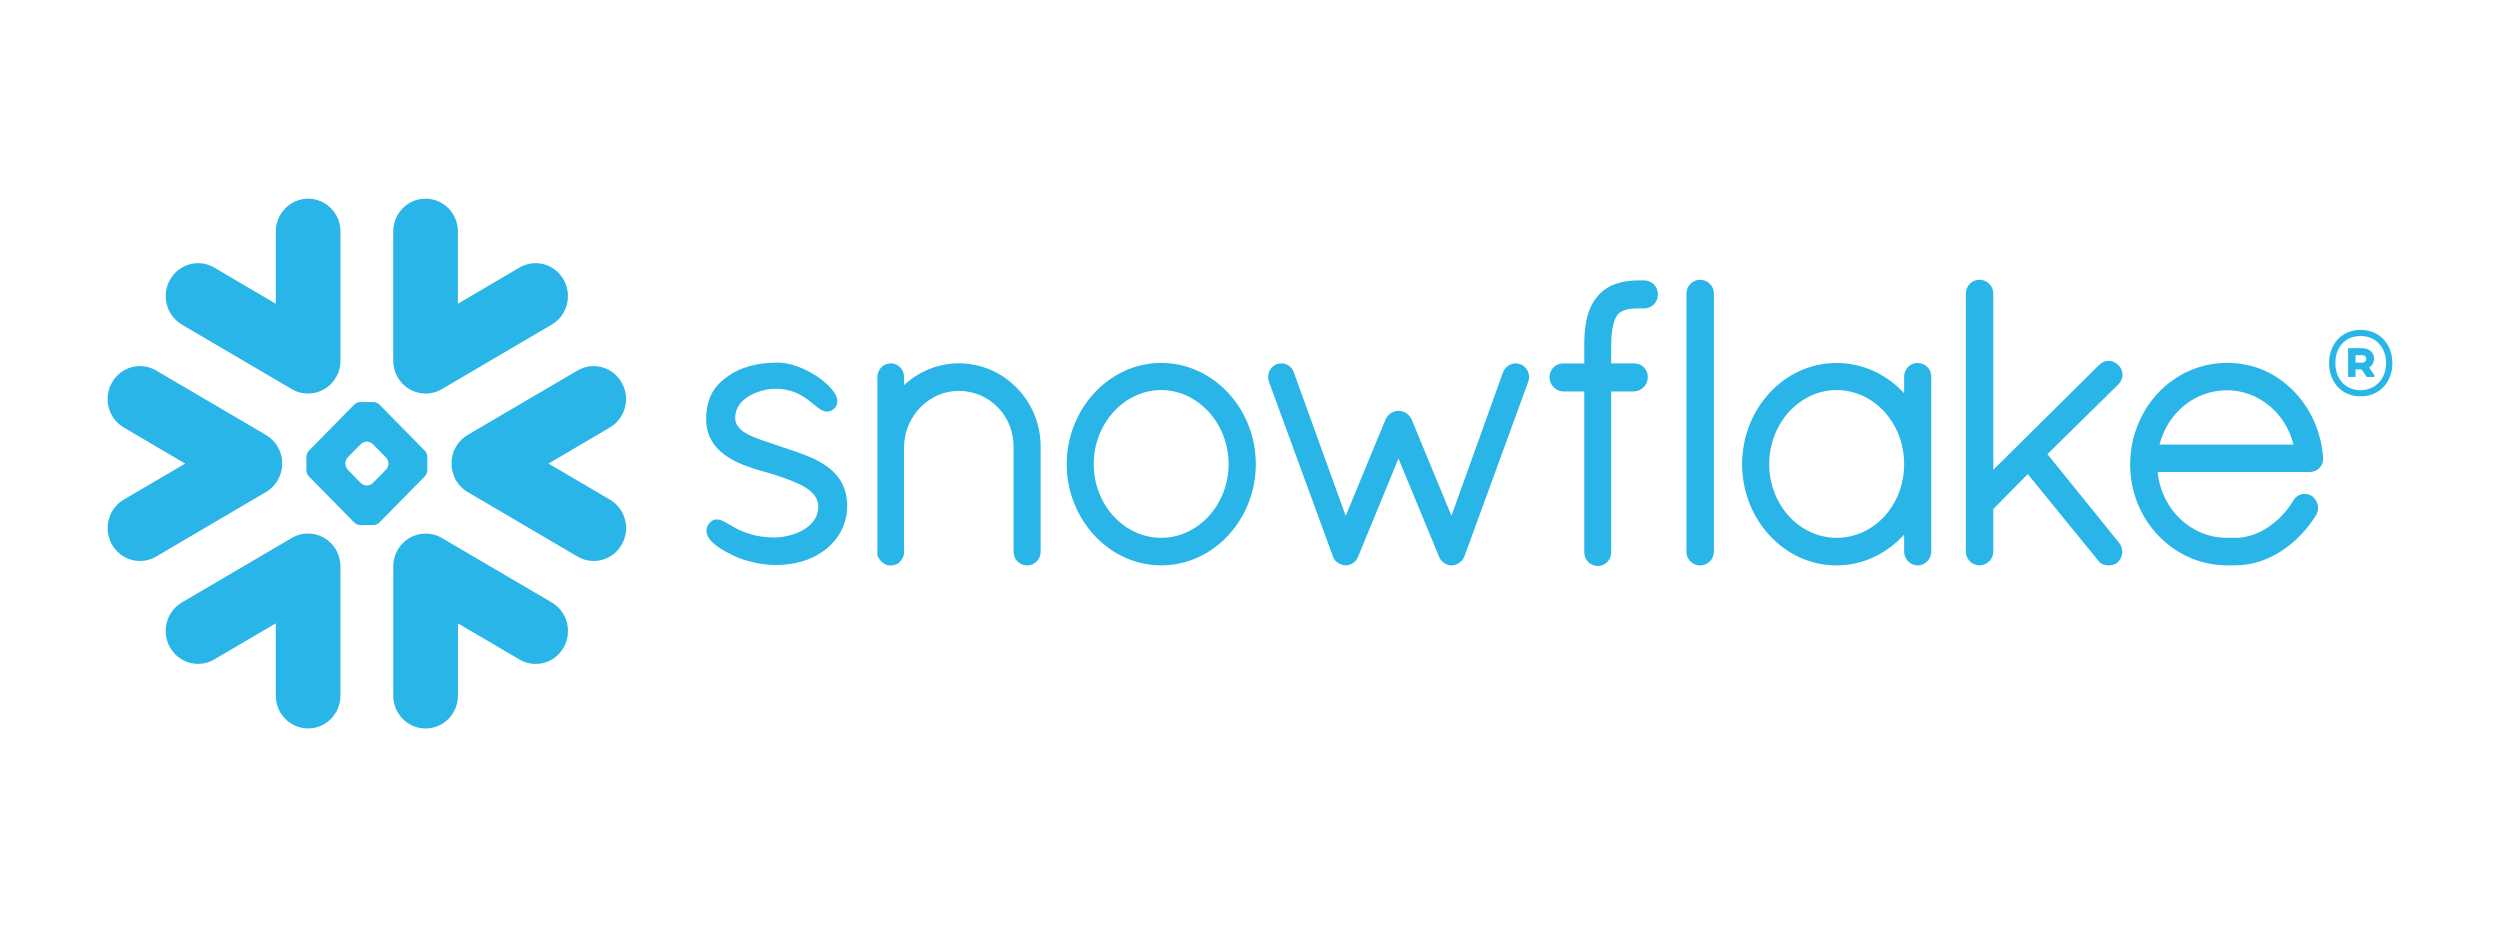 <?xml version="1.0" encoding="UTF-8"?>
<svg xmlns="http://www.w3.org/2000/svg" width="151" height="56" viewBox="0 0 151 56" fill="none">
  <rect width="151" height="56" fill="white"></rect>
  <path fill-rule="evenodd" clip-rule="evenodd" d="M142.639 21.449H142.275V21.904H142.639C142.808 21.904 142.917 21.826 142.917 21.681C142.917 21.527 142.815 21.449 142.639 21.449ZM141.826 21.028H142.647C143.096 21.028 143.392 21.276 143.392 21.665C143.392 21.907 143.274 22.086 143.096 22.199L143.417 22.673V22.767H142.951L142.639 22.312H142.275V22.767H141.826V21.028ZM144.12 21.932C144.12 21.003 143.512 20.296 142.58 20.296C141.648 20.296 141.057 20.968 141.057 21.932C141.057 22.896 141.666 23.568 142.58 23.568C143.494 23.568 144.12 22.861 144.12 21.932ZM144.5 21.932C144.5 23.025 143.781 23.938 142.58 23.938C141.378 23.938 140.675 23.018 140.675 21.932C140.675 20.846 141.385 19.926 142.58 19.926C143.774 19.926 144.5 20.839 144.5 21.932ZM36.837 25.82L33.13 28.001L36.837 30.175C37.774 30.725 38.093 31.94 37.552 32.892C37.011 33.84 35.817 34.165 34.885 33.617L28.246 29.718C27.802 29.455 27.494 29.046 27.359 28.583C27.293 28.372 27.264 28.153 27.271 27.937C27.275 27.78 27.298 27.624 27.338 27.467C27.472 26.982 27.782 26.547 28.243 26.273L34.883 22.378C35.815 21.831 37.011 22.155 37.55 23.108C38.091 24.058 37.772 25.27 36.835 25.82H36.837ZM33.329 36.389L26.692 32.497C26.334 32.285 25.941 32.204 25.561 32.237C24.547 32.31 23.753 33.171 23.753 34.218V42.012C23.753 43.112 24.624 44 25.705 44C26.787 44 27.66 43.11 27.66 42.012V37.653L31.377 39.833C32.311 40.386 33.505 40.059 34.044 39.109C34.582 38.159 34.263 36.939 33.329 36.389ZM25.669 28.763L22.909 31.565C22.83 31.648 22.678 31.714 22.563 31.714H21.751C21.64 31.714 21.484 31.648 21.405 31.565L18.647 28.763C18.568 28.684 18.505 28.526 18.505 28.413V27.587C18.505 27.472 18.568 27.313 18.647 27.233L21.405 24.43C21.484 24.348 21.64 24.283 21.751 24.283H22.563C22.676 24.283 22.83 24.348 22.909 24.43L25.669 27.233C25.748 27.313 25.811 27.472 25.811 27.587V28.413C25.811 28.526 25.748 28.684 25.669 28.763ZM23.463 27.985C23.463 27.872 23.396 27.714 23.316 27.631L22.518 26.821C22.439 26.74 22.285 26.674 22.172 26.674H22.14C22.029 26.674 21.873 26.74 21.796 26.821L20.998 27.631C20.919 27.714 20.857 27.872 20.857 27.985V28.017C20.857 28.13 20.919 28.286 20.998 28.367L21.796 29.179C21.875 29.26 22.029 29.326 22.14 29.326H22.172C22.283 29.326 22.439 29.26 22.518 29.179L23.316 28.367C23.396 28.286 23.463 28.13 23.463 28.017V27.985ZM10.985 19.606L17.625 23.503C17.982 23.713 18.378 23.796 18.758 23.763C19.769 23.687 20.566 22.827 20.566 21.78V13.986C20.566 12.89 19.69 12 18.613 12C17.537 12 16.659 12.89 16.659 13.986V18.348L12.94 16.162C12.008 15.612 10.813 15.939 10.273 16.889C9.734 17.841 10.053 19.056 10.988 19.606H10.985ZM25.558 23.763C25.938 23.796 26.334 23.713 26.689 23.503L33.326 19.606C34.261 19.056 34.58 17.841 34.041 16.889C33.503 15.939 32.308 15.614 31.374 16.162L27.657 18.348V13.986C27.657 12.89 26.784 12 25.703 12C24.622 12 23.751 12.89 23.751 13.986V21.78C23.751 22.825 24.547 23.687 25.558 23.763ZM18.758 32.234C18.376 32.202 17.98 32.283 17.625 32.494L10.985 36.387C10.051 36.937 9.732 38.156 10.271 39.106C10.811 40.054 12.005 40.381 12.938 39.831L16.657 37.65V42.01C16.657 43.11 17.53 43.998 18.611 43.998C19.692 43.998 20.563 43.107 20.563 42.01V34.215C20.563 33.168 19.765 32.308 18.756 32.234H18.758ZM16.957 28.583C17.023 28.372 17.05 28.153 17.046 27.937C17.039 27.78 17.018 27.624 16.976 27.467C16.844 26.982 16.532 26.547 16.066 26.273L9.431 22.378C8.495 21.831 7.3 22.155 6.764 23.108C6.221 24.058 6.542 25.27 7.479 25.82L11.187 28.001L7.479 30.175C6.542 30.725 6.223 31.94 6.764 32.892C7.303 33.84 8.495 34.165 9.431 33.617L16.066 29.718C16.514 29.455 16.817 29.046 16.957 28.583ZM99.307 16.935H99.124C99.101 16.935 99.076 16.937 99.051 16.939C99.029 16.939 99.006 16.935 98.981 16.935C98.511 16.935 98.051 16.99 97.624 17.135C97.203 17.278 96.814 17.512 96.513 17.871C96.201 18.226 95.997 18.647 95.871 19.123C95.746 19.604 95.694 20.144 95.69 20.761V21.953H94.398C93.95 21.955 93.593 22.321 93.593 22.762C93.591 23 93.681 23.218 93.828 23.377C93.977 23.531 94.181 23.634 94.407 23.646H95.69V33.364C95.69 33.592 95.782 33.801 95.934 33.951C96.083 34.098 96.294 34.185 96.522 34.185C96.957 34.183 97.314 33.822 97.316 33.362V23.644H98.705C98.929 23.632 99.135 23.535 99.282 23.381C99.434 23.227 99.526 23.011 99.526 22.776V22.744C99.522 22.307 99.162 21.95 98.714 21.95H97.316V20.763C97.325 20.239 97.38 19.845 97.457 19.56C97.531 19.272 97.635 19.093 97.726 18.98C97.816 18.881 97.934 18.798 98.124 18.732C98.316 18.667 98.583 18.628 98.943 18.628H98.986C99.006 18.628 99.029 18.624 99.049 18.624C99.074 18.624 99.099 18.628 99.124 18.628H99.307C99.768 18.628 100.139 18.249 100.139 17.782C100.139 17.314 99.768 16.935 99.307 16.935ZM127.946 23.225C128.108 23.062 128.197 22.843 128.197 22.627C128.197 22.41 128.108 22.201 127.943 22.047L127.939 22.042C127.939 22.038 127.935 22.038 127.935 22.038H127.932C127.774 21.879 127.572 21.794 127.362 21.794C127.152 21.794 126.944 21.884 126.788 22.042L120.394 28.378V17.729C120.394 17.271 120.017 16.896 119.554 16.896C119.33 16.896 119.125 16.99 118.979 17.142C118.834 17.291 118.737 17.501 118.737 17.729V33.318C118.737 33.546 118.834 33.755 118.979 33.902C119.125 34.05 119.33 34.148 119.554 34.148C120.017 34.148 120.394 33.778 120.394 33.32V30.748L122.476 28.634L126.719 33.84C126.799 33.96 126.907 34.043 127.016 34.086C127.139 34.132 127.259 34.151 127.365 34.151C127.512 34.151 127.717 34.119 127.899 33.974L127.907 33.967L127.918 33.955C128.089 33.785 128.186 33.557 128.186 33.327C128.186 33.132 128.116 32.934 127.985 32.775L123.664 27.431L127.939 23.225H127.943H127.946ZM116.402 22.153C116.554 22.302 116.647 22.516 116.647 22.749V33.32C116.647 33.548 116.552 33.757 116.406 33.905C116.26 34.052 116.056 34.151 115.83 34.151C115.604 34.151 115.397 34.052 115.253 33.905C115.106 33.757 115.011 33.548 115.011 33.32V32.29C113.982 33.419 112.536 34.151 110.937 34.151C109.338 34.151 107.912 33.456 106.885 32.34C105.855 31.231 105.224 29.704 105.224 28.036C105.224 26.368 105.855 24.838 106.885 23.729C107.912 22.615 109.344 21.923 110.937 21.923C112.53 21.923 113.982 22.631 115.011 23.756V22.751C115.011 22.519 115.104 22.305 115.255 22.155C115.407 22.008 115.61 21.923 115.83 21.923C116.049 21.923 116.252 22.008 116.402 22.155V22.153ZM115.011 28.036C115.011 26.786 114.547 25.666 113.805 24.856C113.066 24.051 112.047 23.561 110.937 23.559C109.835 23.559 108.821 24.051 108.073 24.856C107.331 25.666 106.86 26.784 106.86 28.036C106.86 29.287 107.331 30.396 108.073 31.199C108.817 32.002 109.833 32.485 110.937 32.485C112.041 32.485 113.068 32.002 113.807 31.201C114.547 30.396 115.011 29.285 115.011 28.036ZM49.209 27.739C48.548 27.421 47.8 27.189 47.053 26.936C46.366 26.699 45.669 26.499 45.171 26.234C44.92 26.099 44.725 25.953 44.599 25.793C44.47 25.631 44.407 25.466 44.404 25.243C44.404 24.937 44.492 24.691 44.64 24.47C44.863 24.143 45.239 23.887 45.648 23.724C46.053 23.559 46.492 23.48 46.807 23.48C47.734 23.48 48.32 23.796 48.77 24.122C48.992 24.286 49.18 24.453 49.358 24.589C49.449 24.661 49.535 24.725 49.634 24.773C49.727 24.819 49.838 24.858 49.958 24.858C50.035 24.858 50.109 24.845 50.179 24.815C50.254 24.785 50.318 24.741 50.379 24.688C50.438 24.631 50.489 24.562 50.526 24.486C50.557 24.407 50.573 24.325 50.573 24.247C50.573 24.099 50.528 23.961 50.46 23.83C50.336 23.602 50.146 23.384 49.904 23.163C49.544 22.836 49.069 22.528 48.558 22.293C48.044 22.058 47.494 21.9 46.972 21.9C45.757 21.9 44.743 22.18 44.008 22.696C43.624 22.965 43.287 23.259 43.049 23.667C42.807 24.074 42.671 24.578 42.653 25.233C42.653 25.263 42.653 25.291 42.653 25.321C42.651 25.956 42.852 26.48 43.169 26.892C43.649 27.511 44.361 27.879 45.06 28.141C45.757 28.404 46.456 28.56 46.895 28.71C47.515 28.919 48.173 29.147 48.655 29.448C48.895 29.602 49.087 29.768 49.218 29.95C49.345 30.136 49.417 30.329 49.422 30.573V30.592C49.422 30.946 49.318 31.222 49.148 31.459C48.892 31.813 48.469 32.071 48.019 32.237C47.571 32.398 47.103 32.465 46.804 32.465C45.746 32.465 45.038 32.204 44.522 31.945C44.264 31.813 44.056 31.684 43.866 31.574C43.773 31.521 43.685 31.473 43.592 31.436C43.502 31.399 43.407 31.374 43.298 31.374C43.232 31.374 43.16 31.385 43.092 31.413C43.024 31.443 42.963 31.482 42.911 31.533C42.841 31.602 42.778 31.682 42.735 31.772C42.692 31.862 42.671 31.958 42.671 32.057C42.671 32.221 42.73 32.368 42.816 32.504C42.95 32.699 43.147 32.872 43.391 33.047C43.644 33.219 43.945 33.387 44.291 33.555C45.062 33.925 46.049 34.119 46.8 34.13H46.802C47.969 34.13 48.976 33.856 49.824 33.221C50.655 32.586 51.17 31.641 51.17 30.573C51.17 29.987 51.035 29.49 50.799 29.082C50.442 28.466 49.865 28.059 49.207 27.739H49.209ZM102.68 16.9C102.456 16.9 102.25 16.995 102.103 17.147C101.956 17.296 101.861 17.506 101.861 17.733V33.323C101.861 33.55 101.954 33.76 102.103 33.907C102.25 34.054 102.456 34.153 102.68 34.153C103.144 34.153 103.519 33.783 103.521 33.325V17.729C103.519 17.271 103.144 16.896 102.68 16.896V16.9ZM140.318 27.642V27.725C140.318 27.955 140.215 28.162 140.062 28.298C139.911 28.436 139.712 28.507 139.497 28.51H130.321C130.554 30.787 132.343 32.469 134.477 32.485H135.017C135.723 32.487 136.411 32.239 137.017 31.829C137.623 31.422 138.148 30.854 138.517 30.228C138.594 30.095 138.703 29.994 138.82 29.931C138.942 29.865 139.071 29.832 139.202 29.832C139.347 29.832 139.492 29.872 139.619 29.948L139.628 29.952L139.637 29.959C139.867 30.131 140.01 30.392 140.01 30.679C140.01 30.826 139.972 30.974 139.894 31.109V31.114L139.89 31.116C139.377 31.945 138.678 32.701 137.848 33.249C137.015 33.799 136.052 34.146 135.017 34.146H134.468C132.857 34.135 131.403 33.442 130.352 32.336C129.305 31.233 128.661 29.72 128.661 28.054C128.661 26.388 129.31 24.826 130.367 23.715C131.423 22.606 132.889 21.918 134.513 21.918C136.137 21.918 137.456 22.546 138.488 23.572C139.519 24.598 140.194 26.025 140.314 27.628L140.318 27.64V27.642ZM138.526 26.855C138.06 24.937 136.404 23.57 134.513 23.572C132.575 23.572 130.941 24.909 130.434 26.855H138.526ZM57.927 21.944C56.647 21.944 55.477 22.452 54.607 23.262V22.779C54.607 22.555 54.525 22.348 54.38 22.197C54.242 22.047 54.036 21.946 53.813 21.946C53.589 21.946 53.369 22.04 53.224 22.194C53.08 22.346 52.994 22.555 52.994 22.779V33.571L53.028 33.605V33.61C53.037 33.645 53.059 33.686 53.084 33.723C53.195 33.923 53.378 34.075 53.605 34.142L53.636 34.151H53.813C53.93 34.151 54.048 34.126 54.161 34.073C54.254 34.027 54.342 33.953 54.412 33.859H54.414C54.414 33.859 54.426 33.84 54.435 33.831C54.439 33.831 54.441 33.826 54.444 33.822C54.487 33.764 54.523 33.707 54.545 33.652C54.568 33.587 54.584 33.525 54.595 33.479L54.602 33.449V26.968C54.625 26.041 55 25.203 55.602 24.594C56.199 23.984 57.018 23.609 57.923 23.609C58.828 23.609 59.665 23.986 60.26 24.594C60.857 25.201 61.219 26.036 61.219 26.959V33.323C61.219 33.555 61.316 33.771 61.463 33.918C61.615 34.066 61.821 34.153 62.035 34.153C62.25 34.153 62.459 34.066 62.61 33.918C62.762 33.771 62.854 33.555 62.854 33.323V26.959C62.854 24.212 60.649 21.948 57.921 21.946L57.927 21.944ZM74.188 23.736C75.222 24.849 75.848 26.377 75.851 28.036C75.848 29.692 75.219 31.22 74.188 32.333C73.163 33.447 71.731 34.148 70.139 34.148C68.546 34.148 67.125 33.444 66.096 32.333C65.067 31.22 64.429 29.692 64.429 28.036C64.429 26.379 65.067 24.849 66.096 23.736C67.125 22.625 68.56 21.92 70.139 21.92C71.718 21.92 73.161 22.625 74.188 23.736ZM74.208 28.036C74.208 26.798 73.74 25.675 72.996 24.865C72.247 24.053 71.236 23.559 70.134 23.559C69.032 23.559 68.019 24.055 67.272 24.865C66.528 25.675 66.06 26.798 66.06 28.036C66.06 29.273 66.528 30.385 67.272 31.19C68.019 31.997 69.035 32.485 70.134 32.485C71.234 32.485 72.251 31.997 72.996 31.19C73.74 30.385 74.208 29.273 74.208 28.036ZM91.862 22.015H91.858C91.858 22.015 91.855 22.01 91.853 22.01C91.76 21.969 91.656 21.946 91.559 21.946C91.398 21.946 91.245 21.996 91.111 22.081C90.975 22.169 90.86 22.298 90.792 22.459V22.463L87.668 31.155L85.261 25.33H85.257C85.189 25.164 85.069 25.038 84.931 24.95C84.793 24.863 84.632 24.815 84.463 24.815C84.293 24.815 84.146 24.868 84.013 24.953C83.879 25.04 83.759 25.164 83.691 25.328L81.28 31.16L78.14 22.47H78.138C78.083 22.302 77.97 22.171 77.839 22.084C77.703 21.996 77.547 21.948 77.384 21.946C77.28 21.946 77.176 21.966 77.077 22.01H77.072L77.068 22.015C76.776 22.153 76.597 22.452 76.595 22.776C76.595 22.878 76.615 22.979 76.654 23.08L80.515 33.626V33.631C80.545 33.709 80.588 33.787 80.651 33.863C80.696 33.918 80.762 33.965 80.832 34.001C80.845 34.013 80.864 34.031 80.895 34.05C80.927 34.07 80.97 34.084 81.011 34.091C81.079 34.114 81.171 34.148 81.293 34.148C81.449 34.148 81.594 34.091 81.725 34.006C81.848 33.923 81.956 33.799 82.015 33.64L82.024 33.633L84.467 27.695L86.912 33.608H86.915C86.971 33.767 87.071 33.889 87.184 33.976C87.306 34.068 87.442 34.126 87.584 34.148H87.686C87.784 34.148 87.879 34.13 87.958 34.098C88.041 34.066 88.109 34.022 88.166 33.978C88.297 33.877 88.399 33.737 88.462 33.58V33.576L92.299 23.075C92.337 22.974 92.355 22.875 92.355 22.772C92.355 22.45 92.168 22.144 91.86 22.01L91.862 22.015Z" fill="#29B5E8"></path>
</svg>
